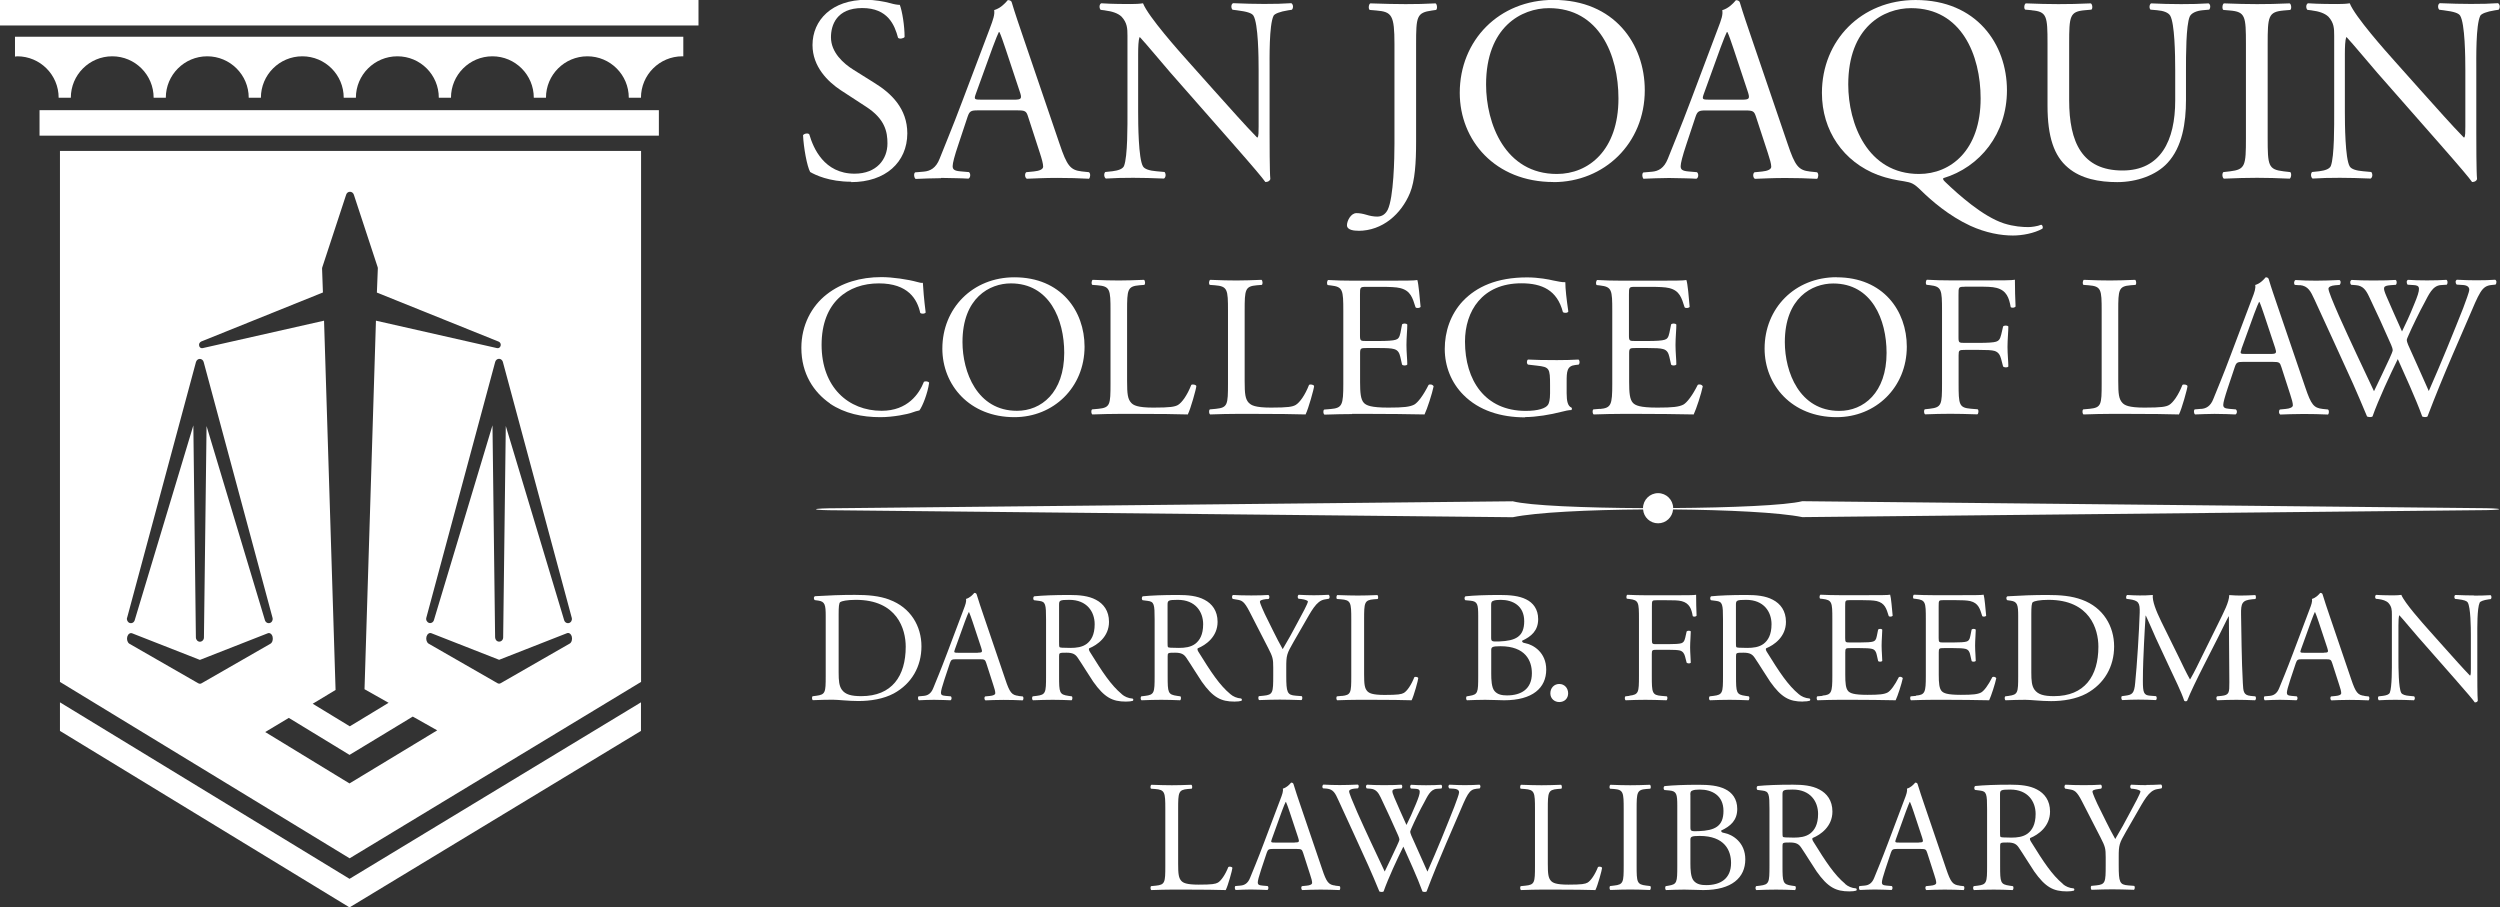 <?xml version="1.0" encoding="UTF-8"?><svg id="a" xmlns="http://www.w3.org/2000/svg" viewBox="0 0 266.86 96.86"><rect x="0" y="0" width="266.86" height="96.86" fill="#333333" stroke="none"/><path d="M6.4,16.11v56.68l30.92,18.83,31.11-18.83V16.11H6.4ZM53.68,38.64l7.35,27.3c.07.24-.06.49-.28.56-.22.07-.46-.06-.53-.3,0,0-4.41-14.65-6.23-20.73l-.28,22.57c0,.25-.19.45-.43.45s-.42-.2-.43-.45l-.28-22.64c-1.81,6.04-6.25,20.79-6.25,20.79-.07.24-.31.37-.53.3-.22-.08-.35-.32-.28-.56l7.35-27.3c.05-.19.22-.33.41-.33.19,0,.35.14.41.33ZM21.44,36.47l13.03-5.25-.09-2.53c0-.06,0-.12.03-.18l2.54-7.73c.06-.19.22-.31.41-.31s.35.13.41.31l2.54,7.73c.02.06.03.12.02.18l-.1,2.54,13.01,5.24c.16.07.25.26.2.44-.05.18-.21.29-.38.25,0,0-8.42-1.91-12.93-2.93l-1.22,39.34,2.57,1.45-4.14,2.51-3.96-2.41,2.44-1.47-1.23-39.42c-4.51,1.02-12.96,2.93-12.96,2.93-.17.04-.34-.07-.37-.25-.05-.18.04-.37.2-.44ZM13.57,65.94l7.35-27.3c.06-.19.22-.33.41-.33s.36.14.41.33l7.35,27.3c.07.24-.06.49-.28.56-.22.07-.46-.06-.53-.3,0,0-4.41-14.64-6.23-20.72l-.28,22.57c0,.25-.2.45-.43.45s-.42-.2-.43-.45l-.27-22.64c-1.82,6.04-6.26,20.79-6.26,20.79-.07.24-.3.37-.53.3-.22-.07-.35-.32-.29-.56ZM21.17,72.94l-7.35-4.22c-.21-.12-.31-.45-.24-.74.08-.29.3-.46.52-.38,0,0,7.02,2.75,7.24,2.84.22-.09,7.24-2.84,7.24-2.84.22-.09.45.08.52.38.07.3-.03.62-.24.74l-7.35,4.22c-.1.06-.22.06-.33,0ZM37.31,83.63l-9-5.49,2.52-1.51,6.48,3.95,6.75-4.09,2.61,1.47-9.37,5.67ZM60.79,68.71l-7.35,4.22c-.11.06-.22.06-.33,0l-7.35-4.22c-.21-.12-.31-.45-.24-.74.08-.29.3-.46.52-.38,0,0,7.02,2.75,7.24,2.84.22-.09,7.24-2.84,7.24-2.84.22-.09.44.08.52.38.07.3-.03.62-.24.74Z" style="fill:#fff;"/><rect x="4.22" y="11.76" width="66.11" height="2.72" style="fill:#fff;"/><path d="M1.6,6.04c.08-.02.16-.03.24-.03,2.44,0,4.42,1.98,4.42,4.42h1.3c0-2.44,1.98-4.42,4.42-4.42s4.42,1.98,4.42,4.42h1.3c0-2.44,1.98-4.42,4.42-4.42s4.43,1.98,4.43,4.42h1.3c0-2.44,1.98-4.42,4.42-4.42s4.42,1.98,4.42,4.42h1.3c0-2.44,1.98-4.42,4.43-4.42s4.42,1.98,4.42,4.42h1.3c0-2.44,1.98-4.42,4.42-4.42s4.42,1.98,4.42,4.42h1.3c0-2.44,1.98-4.42,4.42-4.42s4.42,1.98,4.42,4.42h1.3c0-2.44,1.98-4.42,4.42-4.42.03,0,.07,0,.1,0v-2.09H1.6v2.12Z" style="fill:#fff;"/><rect width="74.56" height="2.72" style="fill:#fff;"/><polygon points="6.4 74.97 6.4 78.02 37.31 96.86 68.42 78.02 68.42 74.97 37.31 93.81 6.4 74.97" style="fill:#fff;"/><path d="M94.95,64.01c-1.1-.41-2.3-.51-3.71-.51s-2.8.05-4.24.14c-.17.07-.15.34-.02.42l.37.05c.71.1.79.46.79,1.64v6.41c0,1.77-.03,1.98-1.01,2.11l-.39.05c-.1.1-.07.37.03.42.79-.03,1.4-.05,2.11-.05.59,0,1.67.14,2.75.14,1.3,0,2.68-.22,3.78-.81,1.92-1.05,2.95-2.89,2.95-5.03s-1.15-4.15-3.43-4.98ZM91.94,74.31c-1.06,0-1.71-.17-2.08-.69-.29-.41-.34-.95-.34-1.84v-6.23c0-.76.03-1.18.17-1.28.14-.1.68-.24,1.67-.24,4.42,0,5.32,3.14,5.32,5,0,3.14-1.47,5.28-4.74,5.28Z" style="fill:#fff;"/><path d="M108.73,74.28c-.73-.08-.95-.34-1.43-1.79l-2.31-6.79c-.25-.74-.52-1.52-.74-2.26-.03-.12-.15-.15-.25-.15-.19.22-.47.52-.88.64.05.27-.05.59-.29,1.2l-1.72,4.56c-.71,1.89-1.18,2.99-1.49,3.76-.24.61-.61.79-1.01.83l-.56.05c-.1.08-.07.35.03.42.46-.02,1.06-.05,1.62-.05.79.02,1.32.02,1.76.05.15-.07.15-.34.03-.42l-.56-.05c-.41-.03-.49-.14-.49-.34,0-.19.12-.64.37-1.4l.59-1.77c.12-.35.22-.4.64-.4h2.55c.51,0,.57.05.69.42l.74,2.3c.14.41.22.71.22.9,0,.17-.24.27-.59.3l-.49.05c-.12.08-.1.35.03.42.49-.02,1.13-.05,1.94-.05.76,0,1.35.02,2.04.05.08-.07.12-.34,0-.42l-.46-.05ZM104.37,69.68h-2.08c-.47,0-.49-.02-.35-.4l1.06-2.94c.19-.51.35-.91.41-1h.03c.1.2.25.66.39,1.06l.91,2.75c.15.46.12.52-.37.52Z" style="fill:#fff;"/><path d="M119.74,74.09c-1.15-.96-2.04-2.31-3.39-4.49-.08-.13-.17-.3-.08-.4.84-.34,2.11-1.22,2.11-2.82,0-1.18-.59-1.94-1.4-2.36-.78-.42-1.77-.51-2.82-.51-1.65,0-2.82.05-3.76.14-.14.07-.14.34-.02.42l.54.07c.69.08.74.37.74,1.97v6.06c0,1.77-.03,1.99-1.01,2.11l-.42.05c-.1.12-.07.37.03.42.79-.03,1.4-.05,2.11-.05s1.25.02,2.01.05c.1-.05.13-.34.03-.42l-.35-.05c-.98-.14-1.01-.34-1.01-2.11v-2.13c0-.35.03-.37.79-.37.67,0,.95.17,1.2.54.52.76,1.22,1.92,1.65,2.55,1.2,1.7,2.06,2.13,3.49,2.13.32,0,.59-.03.74-.08.08-.07.07-.2-.02-.24-.46-.03-.88-.22-1.16-.47ZM114.26,69.16c-.86,0-1.11-.03-1.16-.08-.05-.07-.05-.25-.05-.56v-3.95c0-.47.05-.54,1.1-.54,1.87,0,2.7,1.27,2.7,2.6,0,1.15-.39,1.74-.84,2.09-.49.37-1.13.44-1.74.44Z" style="fill:#fff;"/><path d="M132.49,74.56c-.46-.03-.88-.22-1.16-.47-1.15-.96-2.04-2.31-3.39-4.49-.08-.13-.17-.3-.08-.4.84-.34,2.11-1.22,2.11-2.82,0-1.18-.59-1.94-1.4-2.36-.78-.42-1.77-.51-2.82-.51-1.65,0-2.82.05-3.76.14-.14.07-.14.34-.02.42l.54.07c.69.08.74.37.74,1.97v6.06c0,1.77-.03,1.99-1.01,2.11l-.42.05c-.1.12-.07.37.03.42.79-.03,1.4-.05,2.11-.05s1.25.02,2.01.05c.1-.05.13-.34.03-.42l-.35-.05c-.98-.14-1.01-.34-1.01-2.11v-2.13c0-.35.03-.37.79-.37.67,0,.95.17,1.2.54.52.76,1.22,1.92,1.65,2.55,1.2,1.7,2.06,2.13,3.49,2.13.32,0,.59-.03.74-.08.08-.07.07-.2-.02-.24ZM125.84,69.16c-.86,0-1.11-.03-1.16-.08-.05-.07-.05-.25-.05-.56v-3.95c0-.47.05-.54,1.1-.54,1.87,0,2.7,1.27,2.7,2.6,0,1.15-.39,1.74-.84,2.09-.49.37-1.13.44-1.74.44Z" style="fill:#fff;"/><path d="M135.21,63.96l.22-.03c.1-.1.1-.37-.05-.42-.42.03-1.03.05-1.81.05s-1.42-.02-1.96-.05c-.12.07-.13.3-.03.42l.47.08c.51.08.76.17,1.33,1.28l1.99,3.88c.49.95.54,1.16.54,2.09v.86c0,1.81-.03,2.04-1.01,2.14l-.52.05c-.1.1-.07.37.03.42.89-.03,1.5-.05,2.21-.05s1.25.02,2.3.05c.1-.05.14-.32.03-.42l-.64-.05c-.91-.07-1.01-.34-1.01-2.14v-.88c0-1.3.05-1.45.79-2.74l1.06-1.84c.84-1.45,1.35-2.51,2.23-2.67l.47-.08c.12-.1.1-.34-.03-.42-.57.03-1.05.05-1.57.05s-1.01-.02-1.62-.05c-.13.07-.15.3-.03.42l.3.03c.41.05.71.17.71.27,0,.2-.62,1.35-1.1,2.23-.51.98-1.06,1.96-1.59,2.85-.66-1.16-1.28-2.5-1.91-3.75-.08-.17-.52-1.13-.52-1.3,0-.14.12-.22.71-.3Z" style="fill:#fff;"/><path d="M143.22,74.28l-.51.05c-.1.1-.07.37.03.42.95-.03,1.49-.05,2.19-.05h1.55c1.74,0,3.34.02,4.2.05.24-.46.71-2.18.71-2.36,0-.12-.32-.19-.42-.1-.34.86-.78,1.47-1.11,1.67-.27.15-.62.22-2.06.22-1.33,0-1.65-.2-1.84-.39-.3-.32-.35-.76-.35-1.82v-5.87c0-1.77.03-2.04,1.03-2.13l.41-.03c.1-.07.07-.37-.03-.42-.84.03-1.42.05-2.08.05s-1.25-.02-2.19-.05c-.1.05-.14.35-.03.42l.42.03c1.06.08,1.1.35,1.1,2.13v6.08c0,1.77-.03,2.01-1.01,2.11Z" style="fill:#fff;"/><path d="M165.05,71.47c0-1.81-1.35-2.65-2.26-2.82-.19-.03-.32-.08-.32-.25,1.01-.47,1.72-1.1,1.72-2.31,0-1.08-.56-1.76-1.28-2.11-.76-.39-1.77-.47-2.84-.47-1.57,0-2.72.05-3.63.14-.14.07-.15.32-.02.42l.54.05c.76.07.83.39.83,1.64v6.41c0,1.77-.03,1.96-.93,2.11l-.3.05c-.1.1-.07.37.03.42.62-.02,1.2-.05,1.94-.05s1.54.05,2.03.05c3.04,0,4.49-1.32,4.49-3.28ZM159.17,64.57c0-.3.07-.39.24-.44.15-.07.41-.1.78-.1,1.28,0,2.51.62,2.51,2.28s-.93,2.09-2.65,2.16c-.86.03-.88,0-.88-.47v-3.43ZM160.86,74.23c-.51,0-1.01-.08-1.33-.47-.32-.37-.35-1.23-.35-1.84v-2.5c0-.34.07-.44.98-.44,2.68,0,3.36,1.55,3.36,2.89,0,1.69-1.15,2.36-2.65,2.36Z" style="fill:#fff;"/><path d="M167.39,74.01c0-.54-.37-1-.95-1-.54,0-.95.42-.95,1s.46.93.95.93c.57,0,.95-.39.95-.93Z" style="fill:#fff;"/><path d="M173.92,74.28l-.42.05c-.1.1-.07.37.03.42.79-.03,1.37-.05,2.11-.05.67,0,1.25.02,2.25.05.1-.05.14-.35.03-.42l-.57-.05c-1-.08-1.03-.34-1.03-2.11v-2.35c0-.44.05-.46.56-.46h1.15c.64,0,1.06.02,1.3.08.32.1.46.34.54.64l.17.66c.12.1.37.1.44,0,0-.39-.07-1.03-.07-1.64s.07-1.3.07-1.7c-.07-.1-.35-.1-.44,0l-.15.67c-.1.44-.24.52-.42.59-.2.07-.74.1-1.43.1h-1.15c-.51,0-.56,0-.56-.46v-3.56c0-.64,0-.67.51-.67h1.03c.71,0,1.27,0,1.64.1.84.22,1.05.84,1.18,1.6.12.1.35.05.41-.05-.03-.64-.05-1.45-.05-2.23-.22.05-1.2.05-2.28.05h-3.11c-.67,0-1.25-.02-1.96-.05-.1.05-.13.35-.03.42l.27.03c.98.12,1.01.35,1.01,2.13v6.08c0,1.77-.03,1.99-1.01,2.11Z" style="fill:#fff;"/><path d="M192.44,74.88c.32,0,.59-.03.74-.08.08-.07.07-.2-.02-.24-.46-.03-.88-.22-1.16-.47-1.15-.96-2.04-2.31-3.39-4.49-.08-.13-.17-.3-.08-.4.84-.34,2.11-1.22,2.11-2.82,0-1.18-.59-1.94-1.4-2.36-.78-.42-1.77-.51-2.82-.51-1.65,0-2.82.05-3.76.14-.14.07-.14.34-.02.42l.54.07c.69.08.74.37.74,1.97v6.06c0,1.77-.03,1.99-1.01,2.11l-.42.05c-.1.12-.07.37.03.42.79-.03,1.4-.05,2.11-.05s1.25.02,2.01.05c.1-.05.14-.34.03-.42l-.35-.05c-.98-.14-1.01-.34-1.01-2.11v-2.13c0-.35.03-.37.79-.37.68,0,.95.17,1.2.54.52.76,1.22,1.92,1.65,2.55,1.2,1.7,2.06,2.13,3.49,2.13ZM186.51,69.16c-.86,0-1.11-.03-1.16-.08-.05-.07-.05-.25-.05-.56v-3.95c0-.47.05-.54,1.1-.54,1.87,0,2.7,1.27,2.7,2.6,0,1.15-.39,1.74-.84,2.09-.49.37-1.13.44-1.74.44Z" style="fill:#fff;"/><path d="M194.54,74.28l-.56.05c-.1.1-.07.37.03.42,1-.03,1.57-.05,2.3-.05h1.52c1.5,0,3,.02,4.52.05.22-.46.64-1.76.76-2.35-.07-.15-.3-.2-.42-.12-.44.88-.89,1.47-1.2,1.64-.37.19-.86.25-2.16.25-1.49,0-1.84-.19-2.04-.39-.27-.29-.32-.86-.32-1.76v-2.38c0-.44.05-.46.56-.46h.98c.66,0,1.06.02,1.3.08.34.08.46.34.52.64l.15.66c.08.1.37.1.44-.02,0-.37-.07-1.01-.07-1.62,0-.64.07-1.3.07-1.7-.07-.12-.35-.12-.44-.02l-.14.69c-.08.42-.2.52-.4.59-.2.07-.73.1-1.44.1h-.98c-.51,0-.56,0-.56-.47v-3.38c0-.64,0-.67.51-.67h1.22c.74,0,1.28.02,1.64.1.88.22,1.03.81,1.28,1.6.08.1.35.07.42-.03-.07-.74-.17-1.96-.27-2.25-.2.05-1.2.05-2.28.05h-3.17c-.69,0-1.27-.02-1.99-.05-.1.05-.14.35-.03.42l.27.03c1,.12,1.03.37,1.03,2.13v6.08c0,1.77-.08,2.03-1.05,2.11Z" style="fill:#fff;"/><path d="M204.52,74.28l-.56.05c-.1.1-.07.37.03.42,1-.03,1.57-.05,2.3-.05h1.52c1.5,0,3,.02,4.52.05.22-.46.64-1.76.76-2.35-.07-.15-.3-.2-.42-.12-.44.88-.89,1.47-1.2,1.64-.37.19-.86.25-2.16.25-1.49,0-1.84-.19-2.04-.39-.27-.29-.32-.86-.32-1.76v-2.38c0-.44.05-.46.56-.46h.98c.66,0,1.06.02,1.3.08.34.08.46.34.52.64l.15.66c.08.1.37.1.44-.02,0-.37-.07-1.01-.07-1.62,0-.64.07-1.3.07-1.7-.07-.12-.35-.12-.44-.02l-.14.69c-.08.42-.2.52-.4.59-.2.07-.73.1-1.44.1h-.98c-.51,0-.56,0-.56-.47v-3.38c0-.64,0-.67.51-.67h1.22c.74,0,1.28.02,1.64.1.88.22,1.03.81,1.28,1.6.08.1.35.07.42-.03-.07-.74-.17-1.96-.27-2.25-.2.05-1.2.05-2.28.05h-3.17c-.69,0-1.27-.02-1.99-.05-.1.05-.14.35-.03.42l.27.03c1,.12,1.03.37,1.03,2.13v6.08c0,1.77-.08,2.03-1.05,2.11Z" style="fill:#fff;"/><path d="M214.44,74.28l-.39.05c-.1.1-.07.37.03.42.79-.03,1.4-.05,2.11-.05.59,0,1.67.14,2.75.14,1.3,0,2.68-.22,3.78-.81,1.92-1.05,2.95-2.89,2.95-5.03s-1.15-4.15-3.43-4.98c-1.1-.41-2.3-.51-3.71-.51s-2.8.05-4.24.14c-.17.07-.15.34-.02.42l.37.05c.71.1.79.46.79,1.64v6.41c0,1.77-.03,1.98-1.01,2.11ZM216.83,65.55c0-.76.03-1.18.17-1.28.14-.1.67-.24,1.67-.24,4.42,0,5.32,3.14,5.32,5,0,3.14-1.47,5.28-4.74,5.28-1.06,0-1.7-.17-2.08-.69-.29-.41-.34-.95-.34-1.84v-6.23Z" style="fill:#fff;"/><path d="M240.24,74.28c-.79-.07-.78-.52-.83-1.37-.14-2.43-.15-5.55-.19-7.34-.02-1.18.12-1.5,1.18-1.6l.35-.03c.08-.07.08-.35-.02-.42-.52.03-1.08.05-1.5.05-.34,0-.69,0-1.27-.05-.03.78-.52,1.7-1.28,3.24l-1.59,3.22c-.42.86-.84,1.74-1.3,2.53h-.03c-.41-.74-.78-1.52-1.16-2.31l-1.92-3.9c-.52-1.08-.95-2.13-.88-2.79-.56.05-1.01.05-1.4.05-.42,0-.83-.02-1.33-.05-.14.07-.15.32-.07.42l.27.03c1.03.14,1.16.39,1.13,1.45-.03.93-.1,2.36-.19,3.76-.1,1.67-.19,2.6-.29,3.71-.1,1.18-.34,1.28-1.05,1.38l-.37.05c-.1.08-.07.34.03.42.57-.03,1.18-.05,1.72-.05.64,0,1.3.02,1.87.05.12-.05.14-.32.02-.42l-.64-.05c-.66-.05-.76-.32-.76-1.57,0-1.44.07-2.94.12-3.97.05-.98.1-1.96.17-3h.03c.37.78.73,1.65,1.08,2.43l1.52,3.26c.39.83,1.2,2.48,1.49,3.38.03.05.12.07.15.07.07,0,.14-.02.17-.07.3-.78,1.06-2.36,1.82-3.85l1.5-2.95c.34-.66.98-2.01,1.1-2.19h.03l.05,7.04c0,1.08,0,1.35-.83,1.44l-.49.05c-.1.1-.08.34.03.42.69-.03,1.45-.05,2.04-.05s1.3.02,1.99.05c.12-.07.14-.32.03-.42l-.54-.05Z" style="fill:#fff;"/><path d="M252.41,74.28c-.73-.08-.95-.34-1.44-1.79l-2.31-6.79c-.25-.74-.52-1.52-.74-2.26-.03-.12-.15-.15-.25-.15-.19.22-.47.52-.88.64.05.27-.05.59-.29,1.2l-1.72,4.56c-.71,1.89-1.18,2.99-1.49,3.76-.24.61-.61.79-1.01.83l-.56.05c-.1.08-.07.35.03.42.46-.02,1.06-.05,1.62-.05.79.02,1.32.02,1.76.05.15-.07.15-.34.03-.42l-.56-.05c-.41-.03-.49-.14-.49-.34,0-.19.12-.64.37-1.4l.59-1.77c.12-.35.22-.4.64-.4h2.55c.51,0,.57.05.69.42l.74,2.3c.14.41.22.71.22.9,0,.17-.24.27-.59.3l-.49.05c-.12.08-.1.35.03.42.49-.02,1.13-.05,1.94-.05.76,0,1.35.02,2.04.05.08-.07.12-.34,0-.42l-.46-.05ZM248.06,69.68h-2.08c-.47,0-.49-.02-.35-.4l1.06-2.94c.19-.51.35-.91.4-1h.03c.1.2.25.66.39,1.06l.91,2.75c.15.46.12.52-.37.52Z" style="fill:#fff;"/><path d="M264.09,63.56c-.64,0-1.22-.02-1.99-.05-.14.05-.15.32-.03.42l.29.03c.68.08.95.19,1.05.34.32.51.34,2.7.34,3.49v3.61c0,.35,0,.62-.07.71h-.03c-.79-.81-1.62-1.76-2.79-3.06l-1.64-1.84c-.56-.63-2.55-2.85-2.89-3.71-.22.03-.51.05-.78.05-.3,0-1.2,0-1.91-.05-.14.07-.14.32-.03.42l.29.03c.41.05.81.17,1.05.41.35.39.37.74.37,1.22v4.88c0,.81.02,2.87-.22,3.48-.08.19-.35.29-.74.34l-.46.05c-.1.1-.08.34.03.42.59-.03,1.05-.05,1.76-.05.62,0,1.22.02,1.98.05.12-.08.14-.29.03-.42l-.52-.05c-.42-.03-.76-.14-.86-.32-.29-.51-.3-2.7-.3-3.49v-3.68c0-.51.02-.89.08-1.1h.03c.35.37,1.5,1.76,1.96,2.28l3.92,4.46c1.47,1.67,1.96,2.26,2.16,2.55.19,0,.29-.08.32-.19-.05-.44-.05-2.45-.05-2.95v-4.03c0-.78-.03-2.87.25-3.48.07-.14.4-.27.95-.35l.24-.03c.1-.1.1-.34-.03-.42-.57.03-1.01.05-1.74.05Z" style="fill:#fff;"/><path d="M131.12,92.54c-.34.86-.78,1.47-1.11,1.67-.27.15-.62.22-2.06.22-1.33,0-1.65-.2-1.84-.39-.3-.32-.35-.76-.35-1.82v-5.87c0-1.77.03-2.04,1.03-2.13l.41-.03c.1-.07.07-.37-.03-.42-.84.03-1.42.05-2.08.05s-1.25-.02-2.19-.05c-.1.05-.14.35-.03.42l.42.03c1.06.08,1.1.35,1.1,2.13v6.08c0,1.77-.03,2.01-1.01,2.11l-.51.05c-.1.1-.07.37.03.42.95-.03,1.49-.05,2.19-.05h1.55c1.74,0,3.34.02,4.2.05.24-.46.71-2.18.71-2.36,0-.12-.32-.19-.42-.1Z" style="fill:#fff;"/><path d="M142.55,94.53c-.73-.08-.95-.34-1.43-1.79l-2.31-6.79c-.25-.74-.52-1.52-.74-2.26-.03-.12-.15-.15-.25-.15-.19.22-.47.52-.88.64.05.27-.05.59-.29,1.2l-1.72,4.56c-.71,1.89-1.18,2.99-1.49,3.76-.24.61-.61.79-1.01.83l-.56.05c-.1.08-.07.35.03.42.46-.02,1.06-.05,1.62-.05.79.02,1.32.02,1.76.05.15-.07.15-.34.03-.42l-.56-.05c-.41-.03-.49-.14-.49-.34,0-.19.12-.64.37-1.4l.59-1.77c.12-.35.22-.4.64-.4h2.55c.51,0,.57.05.69.42l.74,2.3c.14.41.22.71.22.9,0,.17-.24.27-.59.3l-.49.05c-.12.08-.1.35.03.42.49-.02,1.13-.05,1.94-.05.76,0,1.35.02,2.04.05.08-.07.12-.34,0-.42l-.46-.05ZM138.2,89.94h-2.08c-.47,0-.49-.02-.35-.4l1.06-2.94c.19-.51.35-.91.41-1h.03c.1.2.25.66.39,1.06l.91,2.75c.15.46.12.52-.37.52Z" style="fill:#fff;"/><path d="M157.91,83.76c-.44.03-.93.05-1.57.05-.52,0-.98-.02-1.62-.05-.14.07-.15.25-.02.4l.49.03c.35.02.56.15.56.39,0,.2-.29.93-.51,1.54-.12.3-1.01,2.55-1.35,3.36-.49,1.2-1,2.38-1.52,3.56-.56-1.28-1.15-2.55-1.72-3.85-.08-.2-.12-.34-.12-.4s.07-.24.15-.41c.25-.59.96-2.06,1.32-2.68.37-.69.68-1.45,1.38-1.5l.49-.03c.1-.14.08-.35-.03-.4-.39.03-1.06.05-1.62.05-.62,0-1.13-.02-1.59-.05-.12.05-.15.24-.03.4l.51.03c.54.03.62.22.02,1.65-.37.91-.67,1.55-1,2.21-.47-1.05-.95-2.11-1.3-2.94-.32-.76-.3-.88.35-.93l.44-.03c.1-.14.08-.35-.03-.4-.39.03-1.01.05-1.86.05-.68,0-1.32-.02-1.81-.05-.14.07-.15.27-.03.4l.41.03c.57.05.83.41,1.08.93.64,1.35,1.27,2.7,1.86,4.05.08.2.14.35.14.44s-.12.37-.27.69c-.44.95-.89,1.89-1.3,2.73-.98-2.08-1.98-4.19-2.92-6.3-.52-1.2-.88-2.06-.88-2.26,0-.15.2-.25.56-.29l.39-.03c.1-.12.12-.35-.03-.4-.59.03-1.45.05-1.92.05-.52,0-1.28-.02-1.74-.05-.14.07-.15.3-.05.4l.41.03c.71.07.91.52,1.23,1.22,1.1,2.35,2.14,4.69,3.22,7.04.22.49.88,2.01,1.16,2.72.08.03.17.05.25.05s.15-.02.2-.05c.49-1.4,1.5-3.56,2.11-4.79.52,1.18,1.5,3.29,2.04,4.79.07.03.15.05.24.05s.15-.02.2-.05c.69-1.81,1.37-3.46,2.11-5.18l1.23-2.85c1.01-2.35,1.16-2.85,2.01-2.94l.32-.03c.12-.14.1-.35-.03-.4Z" style="fill:#fff;"/><path d="M170.58,92.54c-.34.86-.78,1.47-1.11,1.67-.27.15-.62.22-2.06.22-1.33,0-1.65-.2-1.84-.39-.3-.32-.35-.76-.35-1.82v-5.87c0-1.77.03-2.04,1.03-2.13l.41-.03c.1-.07.07-.37-.03-.42-.84.03-1.42.05-2.08.05s-1.25-.02-2.19-.05c-.1.05-.14.35-.03.42l.42.03c1.06.08,1.1.35,1.1,2.13v6.08c0,1.77-.03,2.01-1.01,2.11l-.51.05c-.1.1-.07.37.03.42.95-.03,1.49-.05,2.19-.05h1.55c1.74,0,3.34.02,4.2.05.24-.46.71-2.18.71-2.36,0-.12-.32-.19-.42-.1Z" style="fill:#fff;"/><path d="M175.73,84.22l.42-.03c.1-.07.07-.37-.03-.42-.84.03-1.42.05-2.09.05-.71,0-1.28-.02-2.13-.05-.1.05-.14.35-.03.42l.42.03c1,.08,1.03.37,1.03,2.16v6.01c0,1.79-.03,2.03-1.03,2.14l-.42.05c-.1.1-.07.37.03.42.84-.03,1.42-.05,2.13-.05s1.25.02,2.09.05c.1-.05.14-.35.03-.42l-.42-.05c-1-.12-1.03-.35-1.03-2.14v-6.01c0-1.79.03-2.08,1.03-2.16Z" style="fill:#fff;"/><path d="M184.04,88.91c-.19-.03-.32-.08-.32-.25,1.01-.47,1.72-1.1,1.72-2.31,0-1.08-.56-1.76-1.28-2.11-.76-.39-1.77-.47-2.84-.47-1.57,0-2.72.05-3.63.14-.14.07-.15.32-.02.42l.54.05c.76.07.83.39.83,1.64v6.41c0,1.77-.03,1.96-.93,2.11l-.3.05c-.1.1-.07.37.03.42.63-.02,1.2-.05,1.94-.05s1.54.05,2.03.05c3.04,0,4.49-1.32,4.49-3.28,0-1.81-1.35-2.65-2.26-2.82ZM180.43,84.82c0-.3.07-.39.24-.44.15-.07.41-.1.78-.1,1.28,0,2.52.62,2.52,2.28s-.93,2.09-2.65,2.16c-.86.03-.88,0-.88-.47v-3.43ZM182.12,94.48c-.51,0-1.01-.08-1.33-.47-.32-.37-.35-1.23-.35-1.84v-2.5c0-.34.07-.44.98-.44,2.68,0,3.36,1.55,3.36,2.89,0,1.69-1.15,2.36-2.65,2.36Z" style="fill:#fff;"/><path d="M196.96,94.34c-1.15-.96-2.04-2.31-3.39-4.49-.08-.13-.17-.3-.08-.4.84-.34,2.11-1.22,2.11-2.82,0-1.18-.59-1.94-1.4-2.36-.78-.42-1.77-.51-2.82-.51-1.65,0-2.82.05-3.76.14-.14.07-.14.34-.02.42l.54.07c.69.08.74.37.74,1.98v6.06c0,1.77-.03,1.99-1.01,2.11l-.42.05c-.1.12-.07.37.03.42.79-.03,1.4-.05,2.11-.05s1.25.02,2.01.05c.1-.05.14-.34.03-.42l-.35-.05c-.98-.14-1.01-.34-1.01-2.11v-2.13c0-.35.03-.37.79-.37.68,0,.95.17,1.2.54.52.76,1.22,1.92,1.65,2.55,1.2,1.7,2.06,2.13,3.49,2.13.32,0,.59-.03.74-.08.08-.07.07-.2-.02-.24-.46-.03-.88-.22-1.16-.47ZM191.48,89.41c-.86,0-1.11-.03-1.16-.08-.05-.07-.05-.25-.05-.56v-3.95c0-.47.05-.54,1.1-.54,1.87,0,2.7,1.27,2.7,2.6,0,1.15-.39,1.74-.84,2.09-.49.37-1.13.44-1.74.44Z" style="fill:#fff;"/><path d="M209.18,94.53c-.73-.08-.95-.34-1.44-1.79l-2.31-6.79c-.25-.74-.52-1.52-.74-2.26-.03-.12-.15-.15-.25-.15-.19.22-.47.52-.88.64.05.27-.05.59-.29,1.2l-1.72,4.56c-.71,1.89-1.18,2.99-1.49,3.76-.24.61-.61.79-1.01.83l-.56.05c-.1.08-.07.35.03.42.46-.02,1.06-.05,1.62-.05.79.02,1.32.02,1.76.05.15-.07.15-.34.03-.42l-.56-.05c-.41-.03-.49-.14-.49-.34,0-.19.12-.64.37-1.4l.59-1.77c.12-.35.22-.4.64-.4h2.55c.51,0,.57.05.69.42l.74,2.3c.14.41.22.71.22.9,0,.17-.24.27-.59.3l-.49.05c-.12.08-.1.35.03.42.49-.02,1.13-.05,1.94-.05.76,0,1.35.02,2.04.05.08-.07.12-.34,0-.42l-.46-.05ZM204.82,89.94h-2.08c-.47,0-.49-.02-.35-.4l1.06-2.94c.19-.51.35-.91.4-1h.03c.1.2.25.66.39,1.06l.91,2.75c.15.46.12.52-.37.52Z" style="fill:#fff;"/><path d="M220.19,94.34c-1.15-.96-2.04-2.31-3.39-4.49-.08-.13-.17-.3-.08-.4.84-.34,2.11-1.22,2.11-2.82,0-1.18-.59-1.94-1.4-2.36-.78-.42-1.77-.51-2.82-.51-1.65,0-2.82.05-3.76.14-.14.07-.14.34-.02.42l.54.07c.69.08.74.37.74,1.98v6.06c0,1.77-.03,1.99-1.01,2.11l-.42.05c-.1.12-.07.37.03.42.79-.03,1.4-.05,2.11-.05s1.25.02,2.01.05c.1-.05.14-.34.03-.42l-.35-.05c-.98-.14-1.01-.34-1.01-2.11v-2.13c0-.35.03-.37.79-.37.68,0,.95.17,1.2.54.52.76,1.22,1.92,1.65,2.55,1.2,1.7,2.06,2.13,3.49,2.13.32,0,.59-.03.74-.08.08-.07.07-.2-.02-.24-.46-.03-.88-.22-1.16-.47ZM214.7,89.41c-.86,0-1.11-.03-1.16-.08-.05-.07-.05-.25-.05-.56v-3.95c0-.47.05-.54,1.1-.54,1.87,0,2.7,1.27,2.7,2.6,0,1.15-.39,1.74-.84,2.09-.49.37-1.13.44-1.74.44Z" style="fill:#fff;"/><path d="M229.12,83.81c-.52,0-1.01-.02-1.62-.05-.14.07-.15.3-.03.42l.3.03c.41.05.71.17.71.27,0,.2-.62,1.35-1.1,2.23-.51.98-1.06,1.96-1.59,2.85-.66-1.16-1.28-2.5-1.91-3.75-.08-.17-.52-1.13-.52-1.3,0-.14.12-.22.71-.3l.22-.03c.1-.1.1-.37-.05-.42-.42.03-1.03.05-1.81.05s-1.42-.02-1.96-.05c-.12.07-.14.3-.03.42l.47.08c.51.08.76.17,1.33,1.28l1.99,3.88c.49.95.54,1.16.54,2.09v.86c0,1.81-.03,2.04-1.01,2.14l-.52.05c-.1.1-.07.37.03.42.89-.03,1.5-.05,2.21-.05s1.25.02,2.3.05c.1-.05.14-.32.03-.42l-.64-.05c-.91-.07-1.01-.34-1.01-2.14v-.88c0-1.3.05-1.45.79-2.74l1.06-1.84c.84-1.45,1.35-2.51,2.23-2.67l.47-.08c.12-.1.1-.34-.03-.42-.57.03-1.05.05-1.57.05Z" style="fill:#fff;"/><path d="M90.86,19.44c3.65,0,5.98-2.11,5.99-5.2,0-2.67-1.74-4.3-3.51-5.39l-2.25-1.41c-1.04-.65-2.39-1.83-2.39-3.46,0-1.29.59-3.12,3.34-3.12s3.46,1.83,3.82,3.17c.14.17.59.08.7-.08,0-1.18-.25-2.75-.51-3.43-.22,0-.62-.06-.98-.17-.73-.2-1.74-.37-2.61-.37-3.65,0-5.73,2.16-5.73,4.83,0,2.3,1.63,3.91,3.03,4.83l2.67,1.74c2.05,1.32,2.3,2.7,2.3,3.93,0,1.69-1.15,3.23-3.51,3.23-3.26,0-4.41-2.75-4.83-4.19-.11-.17-.53-.11-.67.08.06,1.32.42,3.32.76,3.93.53.31,2.02,1.04,4.38,1.04Z" style="fill:#fff;"/><path d="M100.45,18.99c1.32.03,2.19.03,2.92.08.25-.11.25-.56.06-.7l-.93-.08c-.67-.06-.81-.23-.81-.56,0-.31.19-1.07.62-2.33l.98-2.95c.2-.59.37-.67,1.07-.67h4.24c.84,0,.96.08,1.15.7l1.24,3.82c.22.67.36,1.18.36,1.49,0,.28-.39.45-.98.51l-.82.08c-.19.14-.17.59.06.7.81-.03,1.88-.09,3.23-.09,1.27,0,2.25.03,3.4.09.14-.11.2-.56,0-.7l-.76-.08c-1.21-.14-1.58-.56-2.39-2.98l-3.85-11.29c-.42-1.24-.87-2.53-1.24-3.77-.05-.2-.25-.25-.42-.25-.31.37-.79.87-1.46,1.07.08.45-.09.98-.48,2l-2.87,7.59c-1.18,3.15-1.97,4.97-2.47,6.27-.39,1.01-1.01,1.32-1.69,1.38l-.93.08c-.17.14-.11.59.06.7.76-.03,1.77-.08,2.7-.08ZM104.18,9.97l1.77-4.89c.31-.84.59-1.52.67-1.66h.06c.17.34.42,1.1.65,1.77l1.52,4.58c.26.76.2.87-.62.87h-3.46c-.79,0-.82-.03-.59-.67Z" style="fill:#fff;"/><path d="M117.99,1.12c.67.08,1.35.28,1.74.67.59.65.62,1.24.62,2.02v8.12c0,1.35.03,4.78-.37,5.79-.14.31-.59.48-1.24.56l-.76.08c-.17.17-.14.56.06.7.99-.06,1.74-.08,2.92-.08,1.04,0,2.02.03,3.29.08.2-.14.23-.48.06-.7l-.87-.08c-.71-.06-1.27-.22-1.44-.53-.48-.84-.51-4.49-.51-5.82v-6.12c0-.84.03-1.49.14-1.83h.06c.59.62,2.5,2.92,3.26,3.79l6.52,7.42c2.44,2.78,3.26,3.76,3.6,4.24.31,0,.47-.14.53-.31-.08-.73-.08-4.07-.08-4.92v-6.72c0-1.29-.06-4.78.42-5.79.11-.22.67-.45,1.57-.59l.39-.06c.17-.17.17-.56-.06-.7-.96.06-1.69.08-2.9.08-1.07,0-2.02-.03-3.31-.08-.23.08-.25.53-.06.7l.48.06c1.12.14,1.57.31,1.74.56.53.84.56,4.5.56,5.82v6.01c0,.59,0,1.04-.11,1.18h-.06c-1.32-1.35-2.7-2.92-4.64-5.08l-2.73-3.06c-.93-1.04-4.24-4.75-4.8-6.18-.37.06-.84.08-1.29.08-.51,0-2,0-3.17-.08-.23.11-.23.53-.06.7l.48.06Z" style="fill:#fff;"/><path d="M144.98,24.64c2.61,0,4.6-1.8,5.53-4.05.53-1.29.65-3.23.65-5.45V4.72c0-2.98.06-3.37,1.71-3.6l.42-.06c.17-.11.11-.62-.05-.7-1.12.06-2.08.08-3.2.08-1.18,0-2.14-.03-3.77-.08-.17.08-.23.59-.06.7l.7.06c1.66.14,1.94.48,1.94,3.6v10.62c0,1.52-.08,5.73-.72,7.05-.2.39-.54.73-1.12.73-.39,0-.79-.08-1.18-.2-.37-.11-.7-.17-1.04-.17-.59,0-1.01.82-1.01,1.29,0,.56.87.59,1.21.59Z" style="fill:#fff;"/><path d="M165.82,19.44c5.42,0,9.75-4.13,9.75-9.81,0-4.95-3.26-9.64-9.75-9.64-5.79,0-10,4.3-10,9.92,0,5.06,3.76,9.52,10,9.52ZM165.34.87c5.37,0,7.42,5,7.42,9.64,0,5.54-3.2,8.06-6.57,8.06-5.54,0-7.56-5.39-7.56-9.55,0-6.15,3.79-8.15,6.71-8.15Z" style="fill:#fff;"/><path d="M175.46,19.08c.76-.03,1.77-.08,2.7-.08,1.32.03,2.19.03,2.92.08.25-.11.25-.56.06-.7l-.93-.08c-.67-.06-.81-.23-.81-.56,0-.31.19-1.07.61-2.33l.98-2.95c.2-.59.37-.67,1.07-.67h4.24c.84,0,.95.08,1.15.7l1.25,3.82c.22.67.37,1.18.37,1.49,0,.28-.39.45-.98.51l-.81.08c-.2.14-.17.59.05.7.81-.03,1.88-.09,3.23-.09,1.26,0,2.25.03,3.4.09.14-.11.2-.56,0-.7l-.76-.08c-1.21-.14-1.58-.56-2.39-2.98l-3.85-11.29c-.42-1.24-.87-2.53-1.24-3.77-.06-.2-.25-.25-.42-.25-.31.37-.79.87-1.46,1.07.09.45-.08.98-.48,2l-2.86,7.59c-1.18,3.15-1.97,4.97-2.47,6.27-.4,1.01-1.01,1.32-1.69,1.38l-.93.08c-.17.14-.11.59.06.7ZM181.89,9.97l1.77-4.89c.31-.84.59-1.52.67-1.66h.06c.17.34.42,1.1.65,1.77l1.52,4.58c.25.76.19.87-.62.87h-3.46c-.79,0-.82-.03-.59-.67Z" style="fill:#fff;"/><path d="M200.49,18.68c1.01.39,2.02.56,2.75.67.79.14,1.04.2,1.88,1.04,1.04,1.01,2.89,2.64,5.2,3.71,1.66.76,3.26,1.04,4.55,1.04.98,0,2.25-.23,3.15-.73.08-.14.02-.39-.14-.42-.39.17-1.07.25-1.35.25-.64,0-1.57-.06-2.61-.39-2.25-.73-4.83-3.04-6.26-4.41-.17-.17-.29-.28-.23-.42,3.93-1.18,6.8-4.75,6.8-9.38,0-4.95-3.26-9.64-9.75-9.64-5.79,0-10,4.3-10,9.92,0,4.02,2.28,7.36,6.01,8.77ZM204,.87c5.37,0,7.42,5,7.42,9.64,0,5.54-3.2,8.06-6.57,8.06-5.53,0-7.56-5.39-7.56-9.55,0-6.15,3.79-8.15,6.71-8.15Z" style="fill:#fff;"/><path d="M216.87,1.1c1.63.14,1.69.62,1.69,3.54v6.63c0,3.34.7,5.39,2.19,6.63,1.38,1.18,3.32,1.54,5.25,1.54,2.08,0,4.16-.73,5.37-2.05,1.57-1.69,1.97-4.27,1.97-6.72v-3.17c0-1.57,0-4.8.4-5.73.17-.37.7-.62,1.4-.68l.68-.06c.14-.17.17-.53-.06-.67-1.01.06-1.77.08-2.95.08-1.1,0-2.13-.03-3.2-.08-.17.11-.23.48-.06.67l.7.06c.7.06,1.21.25,1.41.59.47.84.53,4.07.53,5.82h0v3.23c0,4.27-1.55,7.47-5.62,7.47-4.3,0-5.7-2.98-5.7-7.5v-6.07c0-2.92.06-3.4,1.69-3.54l.68-.06c.17-.11.11-.59-.06-.67-1.38.06-2.3.08-3.46.08s-2.08-.03-3.48-.08c-.17.08-.23.56-.06.67l.7.06Z" style="fill:#fff;"/><path d="M238.03,18.29l-.7.08c-.17.17-.11.62.06.7,1.41-.06,2.36-.09,3.54-.09s2.08.03,3.48.09c.17-.09.22-.59.06-.7l-.7-.08c-1.65-.2-1.71-.59-1.71-3.57V4.72c0-2.98.06-3.45,1.71-3.6l.7-.06c.17-.11.11-.62-.06-.7-1.4.06-2.36.08-3.48.08-1.18,0-2.14-.03-3.54-.08-.17.08-.22.59-.06.7l.7.06c1.66.14,1.71.62,1.71,3.6v10c0,2.98-.06,3.37-1.71,3.57Z" style="fill:#fff;"/><path d="M246.81,1.12c.67.08,1.34.28,1.74.67.59.65.61,1.24.61,2.02v8.12c0,1.35.03,4.78-.36,5.79-.14.31-.59.48-1.24.56l-.76.08c-.17.17-.14.56.05.7.99-.06,1.74-.08,2.92-.08,1.04,0,2.02.03,3.29.08.2-.14.23-.48.06-.7l-.87-.08c-.71-.06-1.27-.22-1.44-.53-.48-.84-.51-4.49-.51-5.82v-6.12c0-.84.03-1.49.14-1.83h.06c.59.62,2.5,2.92,3.26,3.79l6.52,7.42c2.44,2.78,3.26,3.76,3.6,4.24.31,0,.47-.14.53-.31-.08-.73-.08-4.07-.08-4.92h0v-6.72c0-1.29-.06-4.78.42-5.79.11-.22.67-.45,1.57-.59l.39-.06c.17-.17.17-.56-.06-.7-.96.06-1.69.08-2.9.08-1.07,0-2.02-.03-3.31-.08-.23.08-.25.53-.06.7l.48.06c1.12.14,1.57.31,1.74.56.53.84.56,4.5.56,5.82v6.01c0,.59,0,1.04-.11,1.18h-.06c-1.32-1.35-2.7-2.92-4.64-5.08l-2.73-3.06c-.93-1.04-4.24-4.75-4.8-6.18-.37.06-.84.08-1.29.08-.5,0-1.99,0-3.17-.08-.23.11-.23.53-.06.7l.48.06Z" style="fill:#fff;"/><path d="M88.59,43.08c1.58,1.06,3.43,1.45,5.38,1.45,1.38,0,2.94-.32,3.41-.5.24-.09.5-.17.76-.22.32-.41.89-1.83,1.04-2.96-.09-.15-.41-.19-.56-.09-.5,1.27-1.73,3.09-4.51,3.09-3.54,0-6.41-2.5-6.41-7.04s2.81-6.56,6.11-6.56c3.13,0,4.1,1.69,4.42,3.15.15.13.48.11.58-.04-.17-1.32-.28-2.68-.3-3.17-.2.02-.34-.02-.6-.09-1.01-.28-2.66-.52-3.82-.52-2.25,0-4.25.6-5.83,1.83-1.64,1.27-2.72,3.32-2.72,5.72,0,2.79,1.34,4.75,3.06,5.94Z" style="fill:#fff;"/><path d="M100.59,37.21c0,3.88,2.89,7.32,7.69,7.32,4.17,0,7.49-3.17,7.49-7.53,0-3.8-2.51-7.4-7.49-7.4-4.45,0-7.69,3.3-7.69,7.62ZM113.6,37.66c0,4.25-2.46,6.2-5.05,6.19-4.25,0-5.81-4.15-5.81-7.34,0-4.73,2.91-6.26,5.16-6.26,4.12,0,5.7,3.84,5.7,7.41Z" style="fill:#fff;"/><path d="M117.22,43.64l-.65.06c-.13.13-.09.48.04.54,1.21-.04,1.9-.06,2.81-.06h1.99c2.23,0,4.27.02,5.38.06.3-.58.91-2.78.91-3.02,0-.15-.41-.24-.54-.13-.43,1.1-.99,1.88-1.42,2.14-.35.19-.8.28-2.63.28-1.71,0-2.12-.26-2.35-.5-.39-.41-.45-.97-.45-2.33v-7.51c0-2.27.04-2.61,1.32-2.72l.52-.04c.13-.09.09-.48-.04-.54-1.08.04-1.81.07-2.66.07s-1.6-.02-2.81-.07c-.13.07-.17.45-.04.54l.54.04c1.36.11,1.4.45,1.4,2.72v7.77c0,2.27-.04,2.57-1.3,2.7Z" style="fill:#fff;"/><path d="M133.31,43.01c-.39-.41-.45-.97-.45-2.33v-7.51c0-2.27.04-2.61,1.31-2.72l.52-.04c.13-.09.09-.48-.04-.54-1.08.04-1.81.07-2.66.07s-1.6-.02-2.81-.07c-.13.07-.18.45-.04.54l.54.04c1.36.11,1.4.45,1.4,2.72h0v7.77c0,2.27-.04,2.57-1.29,2.7l-.65.06c-.13.13-.09.48.04.54,1.21-.04,1.9-.06,2.81-.06h1.99c2.22,0,4.27.02,5.38.06.3-.58.91-2.78.91-3.02,0-.15-.41-.24-.54-.13-.43,1.1-.99,1.88-1.43,2.14-.34.19-.8.28-2.63.28-1.71,0-2.12-.26-2.35-.5Z" style="fill:#fff;"/><path d="M144.33,44.18h1.94c1.92,0,3.84.02,5.79.06.28-.58.82-2.24.97-3-.09-.2-.39-.26-.54-.15-.56,1.12-1.14,1.88-1.53,2.1-.48.24-1.1.32-2.76.32-1.9,0-2.35-.24-2.61-.5-.35-.37-.41-1.1-.41-2.24v-3.04c0-.56.07-.58.71-.58h1.25c.85,0,1.36.02,1.66.11.43.11.58.43.67.82l.19.84c.11.13.48.13.56-.02,0-.47-.09-1.3-.09-2.07,0-.82.09-1.66.09-2.18-.09-.15-.45-.15-.56-.02l-.17.89c-.11.54-.26.67-.52.75-.26.09-.93.13-1.84.13h-1.25c-.65,0-.71,0-.71-.6v-4.32c0-.82,0-.86.65-.86h1.55c.95,0,1.64.02,2.09.13,1.12.28,1.32,1.04,1.64,2.05.11.13.45.09.54-.04-.09-.95-.22-2.5-.35-2.87-.26.07-1.53.07-2.91.07h-4.06c-.88,0-1.62-.02-2.55-.07-.13.07-.17.45-.04.54l.34.04c1.27.15,1.32.47,1.32,2.72v7.77c0,2.27-.11,2.59-1.34,2.7l-.71.06c-.13.13-.09.47.04.54,1.27-.04,2.01-.06,2.94-.06Z" style="fill:#fff;"/><path d="M162.81,44.52c1.16,0,2.72-.26,3.86-.56.41-.11.8-.19,1.06-.19.08-.06.08-.19.02-.26-.39-.15-.52-.67-.52-1.53v-1.21c0-1.1.02-1.71.93-1.81l.35-.04c.15-.13.13-.45-.02-.54-.71.04-1.45.06-2.29.06-1.27,0-2.46-.02-3.09-.06-.15.06-.17.45,0,.54l.95.11c1.34.15,1.4.28,1.4,2.09v.86c0,.69-.11,1.08-.22,1.23-.24.37-1.04.65-2.38.65-4.34,0-6.48-3.26-6.48-7.4,0-3.24,1.83-6.22,6.02-6.22,2.2,0,3.82.73,4.43,3.07.13.13.52.11.58-.06-.19-1.3-.32-2.42-.32-3.13-.26.04-.93-.11-1.34-.19-.36-.09-1.51-.32-2.74-.32-3.26,0-5.4,1.01-6.85,2.52-1.34,1.43-1.94,3.28-1.94,5.12s.69,3.6,1.99,4.9c1.66,1.68,4.01,2.4,6.58,2.4Z" style="fill:#fff;"/><path d="M170.79,43.64l-.71.06c-.13.13-.09.47.04.54,1.28-.04,2.01-.06,2.94-.06h1.94c1.92,0,3.85.02,5.79.06.28-.58.82-2.24.97-3-.09-.2-.39-.26-.54-.15-.56,1.12-1.14,1.88-1.53,2.1-.48.24-1.11.32-2.77.32-1.9,0-2.35-.24-2.61-.5-.35-.37-.41-1.1-.41-2.24v-3.04c0-.56.07-.58.71-.58h1.25c.84,0,1.36.02,1.66.11.43.11.58.43.67.82l.19.84c.11.13.47.13.56-.02,0-.47-.09-1.3-.09-2.07,0-.82.09-1.66.09-2.18-.09-.15-.46-.15-.56-.02l-.18.89c-.11.54-.26.67-.52.75-.26.09-.93.13-1.84.13h-1.25c-.65,0-.71,0-.71-.6v-4.32c0-.82,0-.86.65-.86h1.56c.95,0,1.64.02,2.09.13,1.12.28,1.32,1.04,1.64,2.05.11.13.45.09.54-.04-.08-.95-.21-2.5-.35-2.87-.26.07-1.53.07-2.91.07h-4.06c-.89,0-1.62-.02-2.55-.07-.13.07-.18.45-.05.54l.35.04c1.27.15,1.31.47,1.31,2.72v7.77c0,2.27-.11,2.59-1.34,2.7Z" style="fill:#fff;"/><path d="M196.05,29.59c-4.45,0-7.69,3.3-7.69,7.62,0,3.88,2.89,7.32,7.69,7.32,4.17,0,7.49-3.17,7.49-7.53,0-3.8-2.5-7.4-7.49-7.4ZM196.33,43.86c-4.25,0-5.81-4.15-5.81-7.34,0-4.73,2.91-6.26,5.16-6.26,4.12,0,5.7,3.84,5.7,7.41,0,4.25-2.46,6.2-5.05,6.19Z" style="fill:#fff;"/><path d="M209.71,30.6h1.32c.91,0,1.62,0,2.09.13,1.08.28,1.34,1.08,1.51,2.05.15.13.46.06.52-.07-.04-.82-.07-1.85-.07-2.85-.28.07-1.53.07-2.92.07h-3.97c-.86,0-1.6-.02-2.5-.07-.13.07-.17.45-.04.54l.35.04c1.25.15,1.3.45,1.3,2.72v7.77c0,2.27-.04,2.55-1.3,2.7l-.54.06c-.13.13-.09.47.04.54,1.01-.04,1.75-.06,2.7-.06.86,0,1.6.02,2.87.06.13-.06.17-.45.04-.54l-.73-.06c-1.27-.11-1.31-.43-1.31-2.7v-3c0-.56.06-.58.71-.58h1.47c.82,0,1.36.02,1.66.11.41.13.58.43.69.82l.22.84c.15.13.47.13.56,0,0-.5-.09-1.32-.09-2.09s.09-1.66.09-2.18c-.09-.13-.46-.13-.56,0l-.2.86c-.13.56-.3.67-.54.76-.26.09-.95.13-1.84.13h-1.47c-.65,0-.71,0-.71-.58v-4.55c0-.82,0-.86.64-.86Z" style="fill:#fff;"/><path d="M223.02,43.64l-.65.06c-.13.13-.09.48.04.54,1.21-.04,1.9-.06,2.81-.06h1.99c2.23,0,4.28.02,5.38.06.3-.58.91-2.78.91-3.02,0-.15-.41-.24-.54-.13-.43,1.1-.99,1.88-1.42,2.14-.35.19-.8.28-2.63.28-1.71,0-2.12-.26-2.35-.5-.39-.41-.45-.97-.45-2.33v-7.51c0-2.27.04-2.61,1.32-2.72l.52-.04c.13-.09.08-.48-.04-.54-1.08.04-1.81.07-2.66.07s-1.6-.02-2.81-.07c-.13.07-.17.45-.04.54l.54.04c1.36.11,1.4.45,1.4,2.72v7.77c0,2.27-.04,2.57-1.29,2.7Z" style="fill:#fff;"/><path d="M234.98,43.64l-.71.06c-.13.11-.09.45.04.54.58-.02,1.36-.06,2.07-.06,1.02.02,1.68.02,2.24.06.2-.09.2-.43.04-.54l-.71-.06c-.52-.04-.63-.17-.63-.43,0-.24.16-.82.48-1.79l.76-2.27c.15-.45.28-.52.82-.52h3.26c.65,0,.73.06.88.54l.95,2.94c.17.52.28.91.28,1.15,0,.21-.3.35-.76.39l-.62.06c-.15.11-.13.45.04.54.63-.02,1.45-.06,2.48-.06.97,0,1.72.02,2.61.06.11-.09.15-.43,0-.54l-.58-.06c-.93-.11-1.21-.43-1.84-2.29l-2.96-8.68c-.32-.95-.67-1.94-.95-2.89-.04-.15-.19-.19-.32-.19-.24.28-.6.67-1.12.82.07.34-.06.75-.37,1.53l-2.2,5.83c-.9,2.42-1.51,3.82-1.9,4.81-.3.78-.78,1.02-1.3,1.06ZM239.26,37.25l1.36-3.75c.24-.65.46-1.17.52-1.27h.04c.13.26.32.84.5,1.36l1.17,3.52c.19.58.15.67-.47.67h-2.66c-.6,0-.63-.02-.45-.52Z" style="fill:#fff;"/><path d="M245.48,30.43c.91.09,1.17.67,1.58,1.55,1.4,3,2.74,6,4.12,9,.28.63,1.12,2.57,1.49,3.48.11.04.22.06.32.06s.2-.02.26-.06c.63-1.79,1.92-4.55,2.7-6.13.67,1.51,1.92,4.21,2.61,6.13.09.04.19.06.3.06s.2-.02.26-.06c.88-2.31,1.75-4.42,2.7-6.63l1.58-3.65c1.29-3,1.49-3.65,2.57-3.76l.41-.04c.15-.17.13-.45-.04-.52-.56.04-1.19.06-2.01.06-.67,0-1.25-.02-2.07-.06-.17.09-.19.33-.02.52l.63.04c.45.02.71.19.71.5,0,.26-.37,1.19-.65,1.97-.15.39-1.3,3.26-1.73,4.29-.63,1.53-1.27,3.04-1.94,4.56-.71-1.64-1.47-3.26-2.2-4.92-.11-.26-.15-.43-.15-.52s.09-.3.19-.52c.32-.75,1.23-2.63,1.68-3.43.47-.88.87-1.86,1.77-1.92l.63-.04c.13-.17.1-.45-.04-.52-.49.04-1.36.06-2.07.06-.8,0-1.45-.02-2.03-.06-.15.06-.2.3-.04.52l.65.04c.69.04.8.28.02,2.12-.47,1.17-.86,1.99-1.27,2.83-.6-1.34-1.21-2.7-1.66-3.75-.41-.97-.39-1.12.45-1.19l.56-.04c.13-.17.11-.45-.04-.52-.5.04-1.3.06-2.38.06-.87,0-1.68-.02-2.31-.06-.18.09-.2.35-.05.52l.52.04c.74.06,1.06.52,1.38,1.19.82,1.72,1.62,3.45,2.37,5.18.11.26.17.45.17.56s-.15.48-.34.89c-.56,1.21-1.14,2.42-1.66,3.5-1.25-2.65-2.53-5.35-3.74-8.05-.67-1.53-1.12-2.63-1.12-2.89,0-.19.26-.33.71-.37l.49-.04c.13-.15.15-.45-.04-.52-.76.04-1.86.07-2.46.07-.67,0-1.64-.02-2.22-.07-.17.09-.2.39-.07.52l.52.04Z" style="fill:#fff;"/><path d="M192.38,53.5c-1.71.44-7.58.69-13.78.73-.01-.88-.73-1.59-1.61-1.59s-1.6.71-1.61,1.6c-6.22-.03-12.12-.27-13.9-.73l-72.23.74c-1.08,0-2.15.04-2.15.11,0,.07,1.08.11,2.15.11l72.23.74c2.51-.52,8.09-.79,13.91-.83.06.83.75,1.48,1.6,1.48s1.53-.65,1.6-1.48c5.81.05,11.35.32,13.8.82l72.22-.74c1.08,0,2.16-.04,2.16-.11,0-.07-1.08-.11-2.16-.11l-72.23-.74Z" style="fill:#fff;"/></svg>
